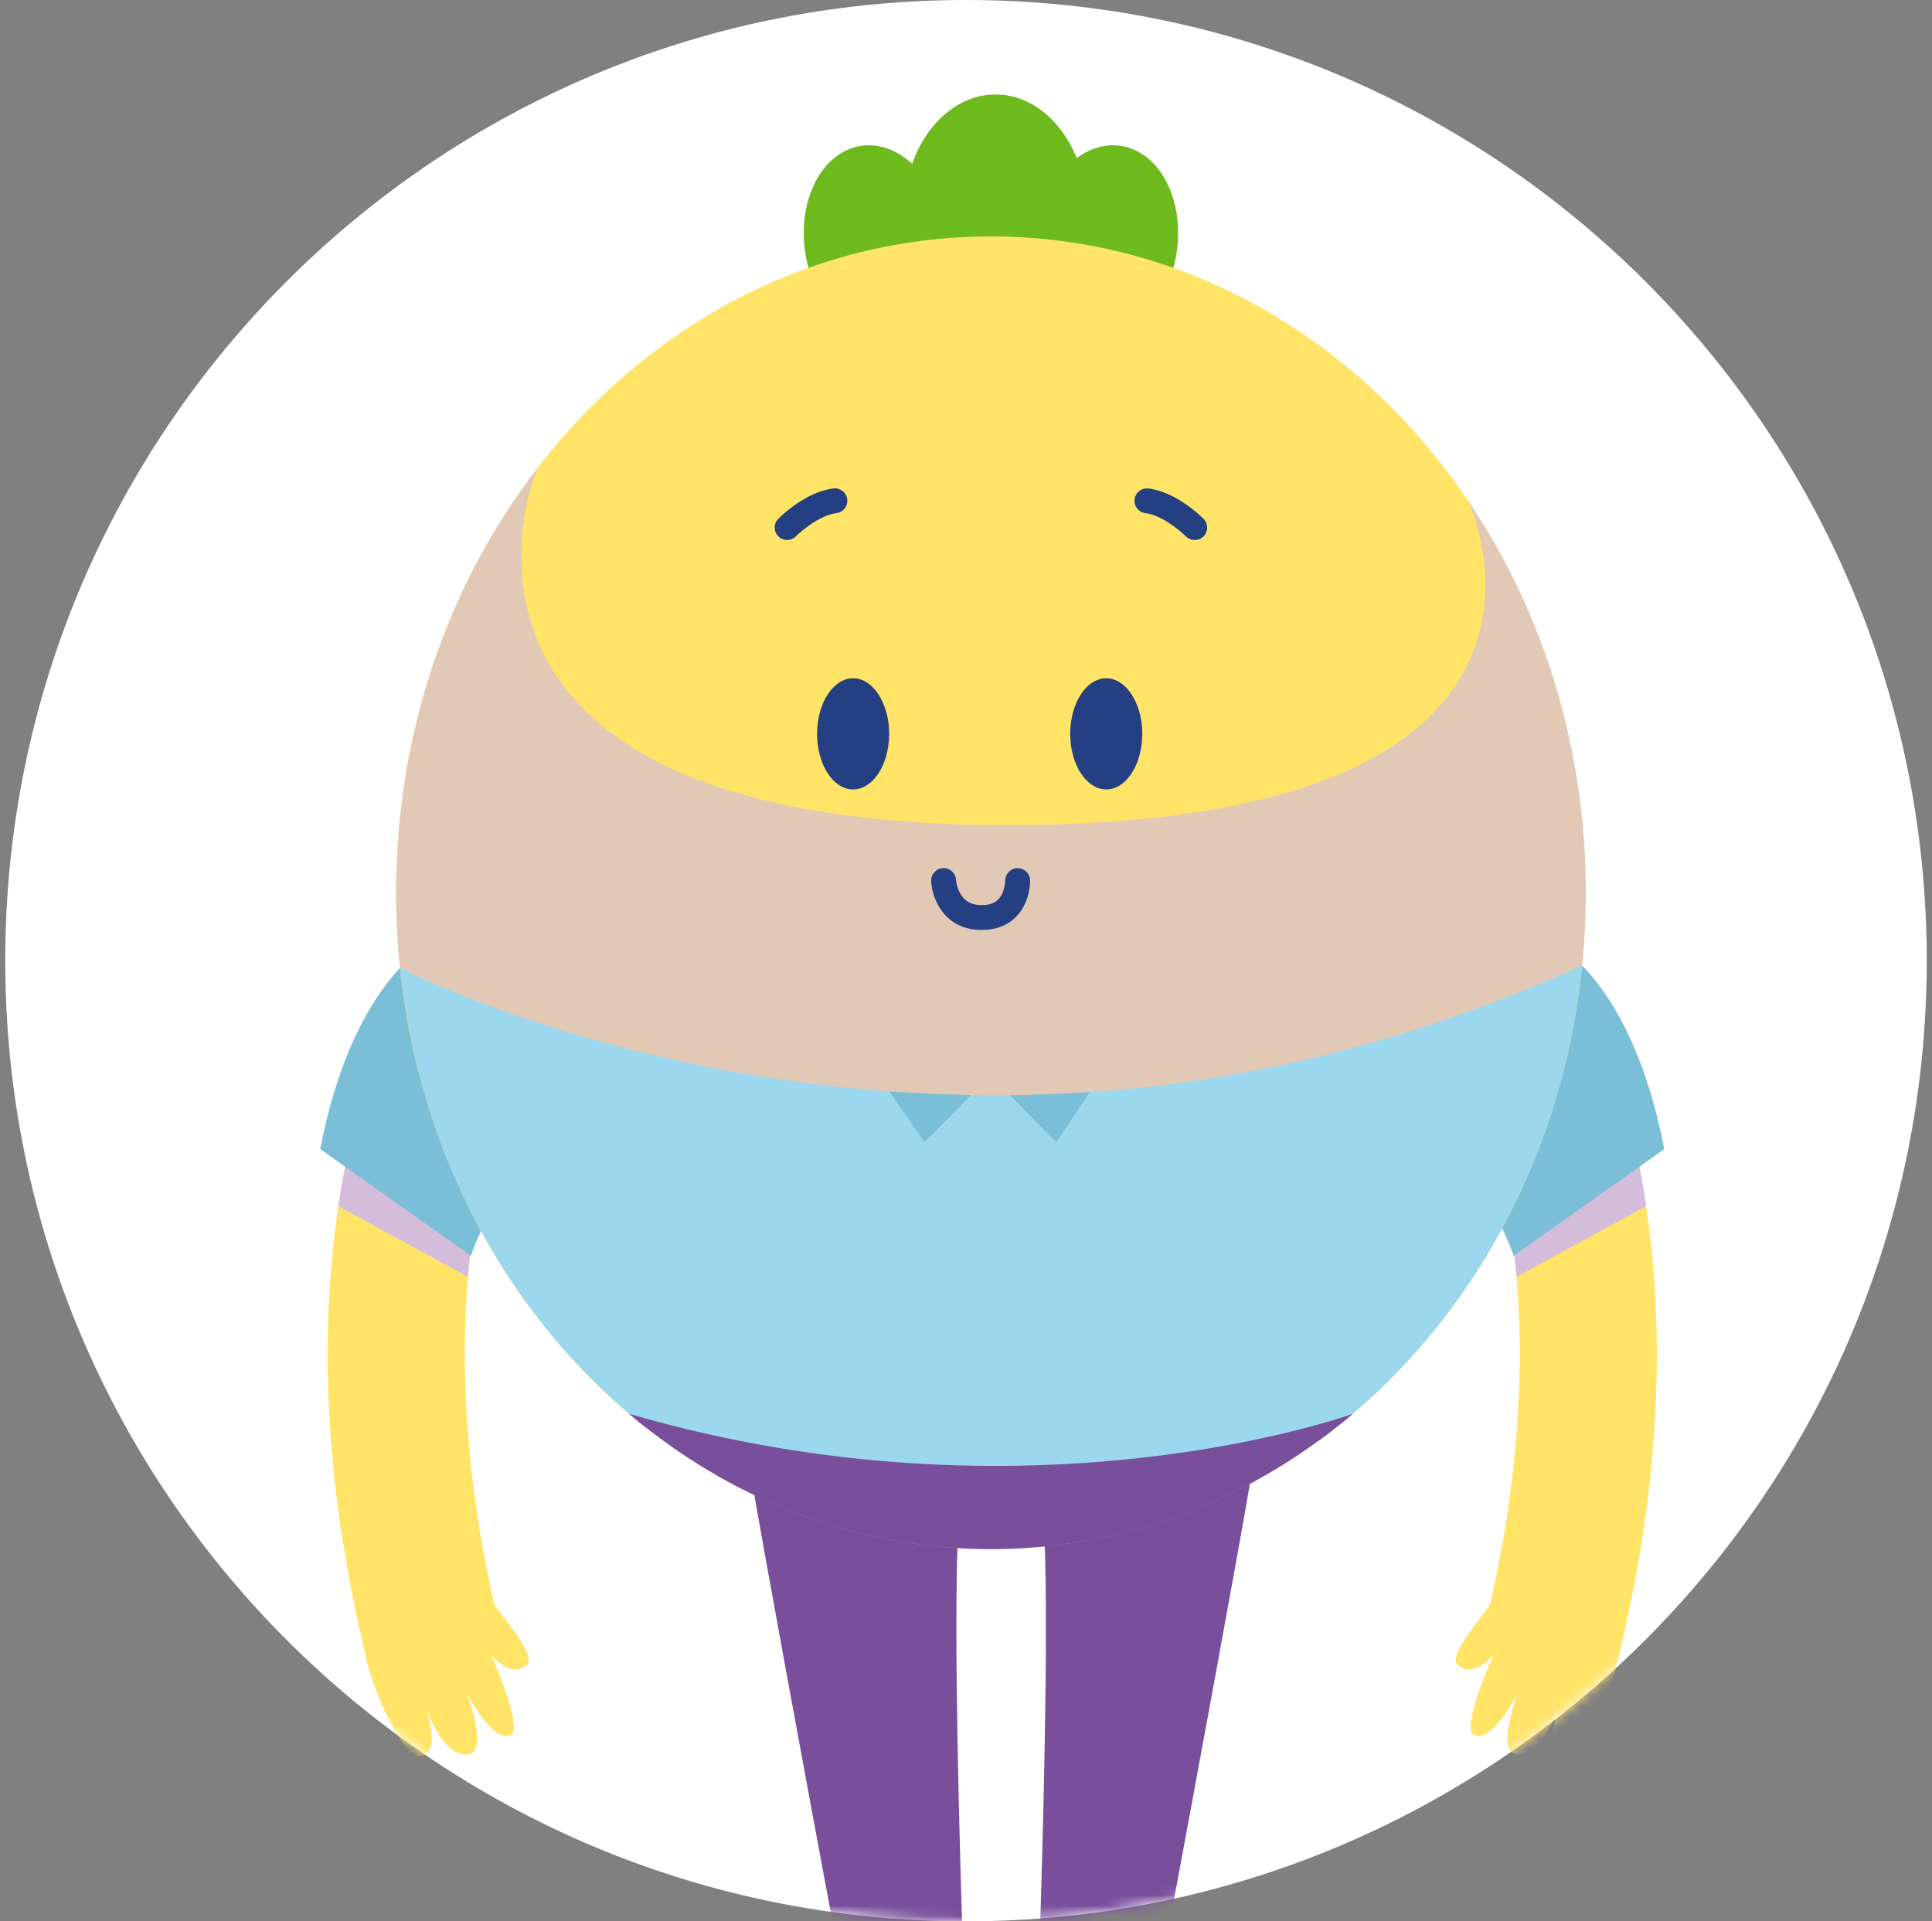 <svg width="184" height="183" viewBox="0 0 184 183" fill="none" xmlns="http://www.w3.org/2000/svg">
<rect x="0" y="0" width="184" height="183" fill="#808080" stroke="none"/>
<path d="M183.5 91.5C183.5 142.034 142.534 183 92 183C41.466 183 0.5 142.034 0.5 91.5C0.5 40.966 41.466 0 92 0C142.534 0 183.5 40.966 183.5 91.5Z" fill="white"/>
<mask id="mask0_206_5916" style="mask-type:alpha" maskUnits="userSpaceOnUse" x="0" y="0" width="184" height="183">
<circle cx="92" cy="91.5" r="91.5" fill="#D9D9D9"/>
</mask>
<g mask="url(#mask0_206_5916)">
<path d="M106.941 13.93C105.408 13.636 103.876 14.075 102.546 15.051C101.079 11.454 98.169 9 94.814 9C91.29 9 88.256 11.704 86.871 15.601C85.401 14.246 83.605 13.583 81.809 13.928C78.138 14.633 75.865 19.279 76.734 24.303C77.601 29.328 81.28 32.83 84.951 32.122C86.689 31.788 92.599 31.683 94.814 31.683C96.778 31.683 102.261 31.827 103.799 32.122C107.47 32.827 111.15 29.328 112.016 24.303C112.882 19.279 110.61 14.633 106.941 13.928V13.93Z" fill="#6DBA1D"/>
<path d="M71.13 137.906C70.93 138.603 83.408 205.162 83.408 205.162L92.483 206.478C92.483 206.478 90.01 149.768 91.645 141.494L71.133 137.906H71.13Z" fill="#794E9B"/>
<path d="M119.566 137.906C119.766 138.603 107.289 205.162 107.289 205.162L98.214 206.478C98.214 206.478 100.687 149.768 99.051 141.495L119.564 137.906H119.566Z" fill="#794E9B"/>
<path d="M47.613 155.048L34.948 158.174C30.487 140.142 30.627 125.589 32.225 114.874C32.357 113.998 32.496 113.145 32.646 112.319C32.72 111.917 32.794 111.517 32.87 111.125C32.881 111.067 32.891 111.012 32.902 110.954C32.907 110.935 32.91 110.919 32.912 110.904C35.096 99.881 38.63 93.859 38.922 93.38L43.081 95.887L50.091 100.112L50.107 100.091C49.965 100.344 48.442 103.093 46.991 108.115C46.486 109.862 45.991 111.882 45.567 114.166C45.337 115.389 45.124 116.728 44.937 118.178C44.879 118.628 44.824 119.088 44.771 119.559C44.697 120.225 44.632 120.914 44.569 121.622C44.542 121.935 44.518 122.25 44.495 122.571C43.894 130.832 44.331 141.787 47.615 155.051L47.613 155.048Z" fill="#FFE467"/>
<g style="mix-blend-mode:multiply">
<path d="M44.934 118.175C44.863 118.738 44.84 119.178 44.834 119.604L44.769 119.559C44.695 120.225 44.629 120.914 44.566 121.622L32.222 114.876C32.354 114 32.494 113.148 32.644 112.322C32.718 111.919 32.791 111.519 32.868 111.127L32.855 111.117C32.873 111.054 32.889 110.998 32.899 110.956C32.904 110.938 32.907 110.922 32.91 110.906L44.932 118.178L44.934 118.175Z" fill="#D4BDDA"/>
</g>
<path d="M48.571 113.053C46.483 114.852 44.845 119.609 44.845 119.609L44.834 119.601L44.769 119.556L32.867 111.125L32.854 111.114L30.5 109.446C33.6 93.417 40.805 89.949 41.116 89.747L43.078 95.885L46.989 108.112L48.569 113.056L48.571 113.053Z" fill="#7ABFD7"/>
<path d="M45.258 151.065C45.906 151.478 46.451 152.002 46.883 152.599C48.081 154.243 51.113 157.732 50.186 158.563C48.648 159.942 46.773 157.632 46.773 157.632C46.773 157.632 49.909 164.611 48.627 165.24C46.902 166.082 44.46 161.275 44.46 161.275C44.46 161.275 46.414 166.445 44.789 167.032C43.807 167.387 42.174 166.616 40.794 163.264C39.957 161.236 42.396 166.932 40.112 167.234C38.514 167.445 36.404 162.728 35.498 160.121C34.592 157.516 33.365 152.925 37.387 150.555C40.623 148.645 43.707 150.076 45.264 151.068L45.258 151.065Z" fill="#FFE467"/>
<path d="M141.388 155.048L154.052 158.174C158.514 140.142 158.374 125.586 156.775 114.871C156.644 113.995 156.504 113.142 156.354 112.316C156.28 111.914 156.207 111.514 156.13 111.122C156.12 111.064 156.109 111.009 156.099 110.951C156.093 110.933 156.091 110.917 156.088 110.901C153.905 99.878 150.371 93.856 150.078 93.377L145.92 95.885L138.91 100.11L138.894 100.088C139.036 100.341 140.558 103.09 142.009 108.112C142.515 109.859 143.01 111.88 143.434 114.163C143.663 115.387 143.876 116.726 144.063 118.175C144.121 118.625 144.177 119.085 144.229 119.556C144.303 120.222 144.369 120.911 144.432 121.619C144.458 121.932 144.482 122.248 144.506 122.569C145.106 130.829 144.669 141.784 141.385 155.048H141.388Z" fill="#FFE467"/>
<g style="mix-blend-mode:multiply">
<path d="M144.066 118.175C144.137 118.738 144.161 119.178 144.166 119.604L144.232 119.559C144.306 120.225 144.372 120.914 144.435 121.622L156.778 114.876C156.647 114 156.507 113.148 156.357 112.322C156.283 111.919 156.209 111.519 156.133 111.127L156.146 111.117C156.128 111.054 156.112 110.998 156.101 110.956C156.096 110.938 156.094 110.922 156.091 110.906L144.069 118.178L144.066 118.175Z" fill="#D4BDDA"/>
</g>
<path d="M140.429 113.053C142.518 114.852 144.156 119.609 144.156 119.609L144.166 119.601L144.232 119.556L156.133 111.125L156.146 111.114L158.501 109.446C155.401 93.417 148.195 89.949 147.885 89.747L145.923 95.885L142.012 108.112L140.432 113.056L140.429 113.053Z" fill="#7ABFD7"/>
<path d="M143.742 151.065C143.094 151.478 142.549 152.002 142.117 152.599C140.919 154.243 137.888 157.732 138.815 158.563C140.353 159.942 142.228 157.632 142.228 157.632C142.228 157.632 139.091 164.611 140.374 165.24C142.099 166.082 144.54 161.275 144.54 161.275C144.54 161.275 142.586 166.445 144.211 167.032C145.193 167.387 146.826 166.616 148.206 163.264C149.043 161.236 146.605 166.932 148.888 167.234C150.487 167.445 152.596 162.728 153.502 160.121C154.408 157.516 155.635 152.925 151.614 150.555C148.377 148.645 145.293 150.076 143.737 151.068L143.742 151.065Z" fill="#FFE467"/>
<path d="M151.024 85.03C151.024 87.366 150.908 89.673 150.679 91.941C150.618 92.556 150.55 93.167 150.471 93.777C150.444 94.014 150.413 94.253 150.381 94.487C148.135 110.796 140.184 125.036 128.844 134.652L59.917 134.66C50.428 126.623 43.312 115.35 39.923 102.33C39.77 101.746 39.628 101.157 39.488 100.567C38.917 98.105 38.48 95.582 38.187 93.014C38.182 92.967 38.174 92.917 38.169 92.875C38.161 92.801 38.153 92.73 38.143 92.667C38.135 92.559 38.121 92.47 38.114 92.399C38.1 92.262 38.095 92.193 38.095 92.193C37.853 89.844 37.724 87.453 37.724 85.032C37.724 69.598 42.793 55.468 51.197 44.558C51.202 44.558 51.202 44.55 51.205 44.55L51.21 44.545C61.597 31.067 77.082 22.517 94.374 22.517C112.98 22.517 129.492 32.417 139.818 47.702C139.818 47.702 139.823 47.707 139.829 47.712C146.86 58.127 151.021 71.042 151.021 85.03H151.024Z" fill="#FFE467"/>
<g opacity="0.6">
<path d="M128.844 134.652C119.295 142.741 107.344 147.551 94.374 147.551C81.404 147.551 69.461 142.744 59.914 134.66L128.844 134.654V134.652Z" fill="#D4BDDA"/>
</g>
<path d="M128.844 134.652C127.786 135.549 126.698 136.406 125.581 137.219C123.622 138.648 121.578 139.947 119.461 141.102C111.9 145.23 103.386 147.55 94.377 147.55C85.367 147.55 76.85 145.233 69.292 141.102C66.714 139.698 64.249 138.082 61.916 136.275C61.239 135.751 60.572 135.212 59.919 134.657H62.495L127.219 134.649H128.85L128.844 134.652Z" fill="#794E9B"/>
<g style="mix-blend-mode:multiply" opacity="0.69">
<path d="M151.024 85.032C151.024 88 150.837 90.923 150.473 93.777C136.186 112.54 77.635 121.682 61.452 110.317C55.334 106.024 47.049 103.235 39.493 100.565C38.909 98.06 38.469 95.49 38.177 92.872C38.166 92.804 38.158 92.733 38.15 92.665C38.14 92.557 38.127 92.47 38.121 92.396C38.108 92.259 38.103 92.191 38.103 92.191C37.858 89.842 37.732 87.45 37.732 85.03C37.732 69.592 42.799 55.465 51.205 44.555C51.21 44.553 51.21 44.545 51.215 44.545C50.889 45.021 37.421 78.582 95.951 78.582C154.481 78.582 139.826 47.699 139.826 47.699L139.836 47.709C146.868 58.125 151.029 71.039 151.029 85.03L151.024 85.032Z" fill="#D4BDDA"/>
</g>
<g style="mix-blend-mode:multiply">
<path d="M128.844 134.652C127.786 135.549 126.698 136.406 125.581 137.219C120.14 139.432 110.478 142.099 95.354 142.22V142.226C95.175 142.226 94.998 142.226 94.822 142.226C94.645 142.226 94.469 142.226 94.29 142.226V142.22C76.921 142.084 66.756 138.585 61.916 136.275C61.239 135.751 60.572 135.212 59.919 134.657H62.495L94.824 137.745L127.219 134.649H128.85L128.844 134.652Z" fill="#794E9B"/>
</g>
<path d="M150.679 91.941C150.618 92.556 150.55 93.167 150.471 93.777C150.444 94.014 150.413 94.253 150.381 94.487C148.135 110.796 140.184 125.036 128.844 134.652C128.836 134.652 128.826 134.66 128.815 134.668C128.815 134.668 98.213 145.814 59.932 134.668C59.925 134.668 59.925 134.66 59.917 134.66C50.428 126.623 43.312 115.35 39.923 102.33C38.87 97.973 38.374 94.522 38.187 93.017C38.182 92.97 38.174 92.92 38.169 92.877C38.161 92.804 38.153 92.733 38.143 92.67C38.135 92.562 38.122 92.472 38.114 92.401C38.1 92.264 38.095 92.196 38.095 92.196C38.095 92.196 56.814 101.935 84.682 103.953C87.208 104.14 89.81 104.261 92.48 104.3C93.694 104.327 94.924 104.329 96.165 104.314C98.653 104.29 101.197 104.195 103.791 104.019C118.186 103.061 134.214 99.431 150.676 91.944L150.679 91.941Z" fill="#9BD8EE"/>
<path d="M92.486 104.295L88.051 108.802L84.688 103.95C87.213 104.137 89.815 104.256 92.486 104.295Z" fill="#7ABFD7"/>
<path d="M103.794 104.016L100.592 108.802L96.17 104.308C98.659 104.284 101.203 104.19 103.794 104.016Z" fill="#7ABFD7"/>
<path d="M105.356 75.191C107.251 75.191 108.787 72.821 108.787 69.897C108.787 66.974 107.251 64.604 105.356 64.604C103.461 64.604 101.924 66.974 101.924 69.897C101.924 72.821 103.461 75.191 105.356 75.191Z" fill="#243F82"/>
<path d="M81.248 75.191C83.144 75.191 84.68 72.821 84.68 69.897C84.68 66.974 83.144 64.604 81.248 64.604C79.353 64.604 77.817 66.974 77.817 69.897C77.817 72.821 79.353 75.191 81.248 75.191Z" fill="#243F82"/>
<path d="M74.965 51.435C74.662 51.435 74.362 51.322 74.13 51.09C73.666 50.63 73.661 49.883 74.122 49.417C74.383 49.154 76.74 46.841 79.373 46.526C80.021 46.447 80.614 46.91 80.69 47.559C80.769 48.209 80.305 48.799 79.655 48.875C78.117 49.059 76.353 50.53 75.802 51.082C75.57 51.314 75.265 51.429 74.962 51.429L74.965 51.435Z" fill="#243F82"/>
<path d="M113.783 51.435C113.478 51.435 113.172 51.319 112.94 51.085C112.39 50.532 110.625 49.064 109.09 48.877C108.44 48.798 107.976 48.209 108.055 47.562C108.134 46.915 108.724 46.449 109.372 46.528C112.005 46.844 114.362 49.156 114.623 49.419C115.084 49.885 115.081 50.635 114.615 51.093C114.384 51.321 114.083 51.435 113.78 51.435H113.783Z" fill="#243F82"/>
<path d="M93.513 88.576C89.881 88.576 88.764 85.537 88.683 83.933C88.649 83.28 89.152 82.722 89.805 82.688C90.45 82.651 91.011 83.151 91.048 83.801C91.048 83.83 91.103 84.498 91.461 85.122C91.888 85.864 92.538 86.208 93.513 86.208C94.197 86.208 94.706 86.035 95.064 85.677C95.728 85.014 95.733 83.893 95.733 83.883C95.733 83.233 96.257 82.699 96.907 82.691C96.91 82.691 96.915 82.691 96.918 82.691C97.563 82.691 98.092 83.204 98.103 83.849C98.106 84.062 98.103 85.966 96.765 87.326C95.962 88.145 94.837 88.576 93.515 88.576H93.513Z" fill="#243F82"/>
</g>
</svg>
